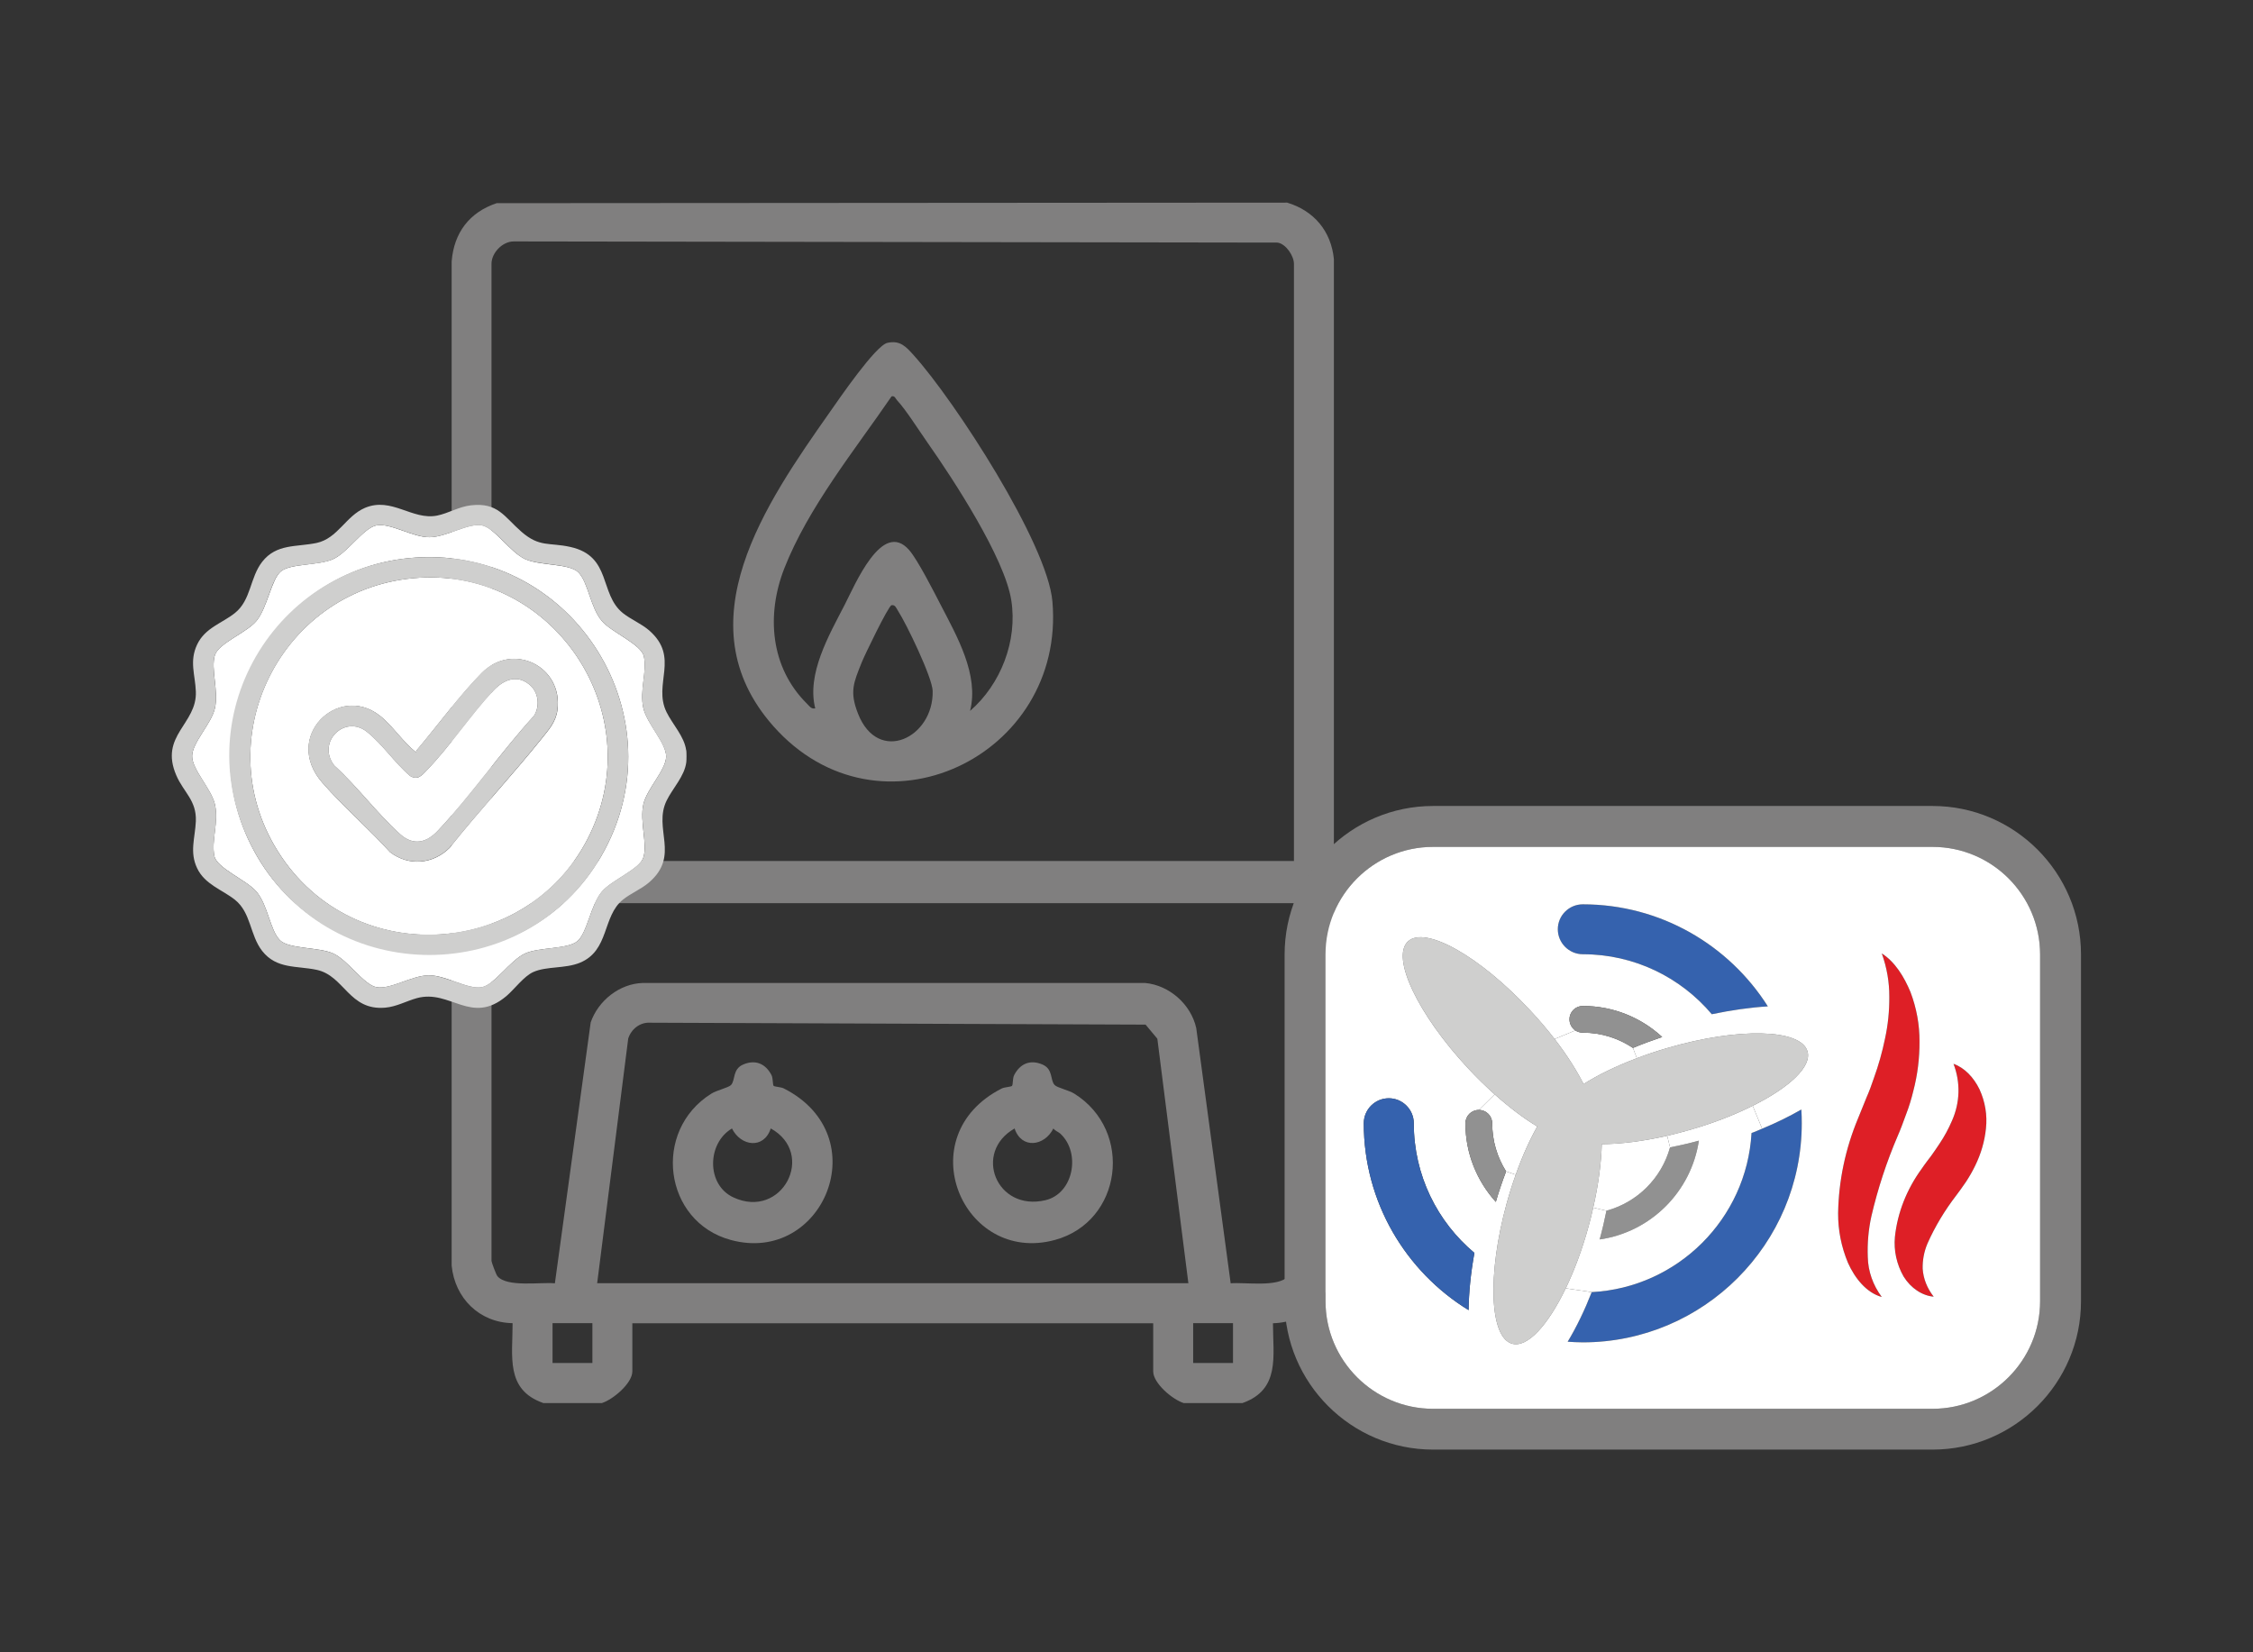 <svg xmlns="http://www.w3.org/2000/svg" id="Vrstva_1" viewBox="0 0 212.6 155.91"><rect x="0" y="0" width="212.6" height="155.91" fill="#333333" stroke="none"/><defs><style>.cls-1{fill:#919191;}.cls-2{fill:#cfcfce;}.cls-3{fill:#fff;}.cls-4{fill:#3562ae;}.cls-5{fill:#de1f26;}.cls-6{fill:#807f7f;}</style></defs><path class="cls-6" d="M51.25,132.38c-3.58-1.26-2.87-4.42-2.88-7.53-3.12-.05-5.45-2.35-5.75-5.43V24.66c.22-2.7,1.67-4.63,4.25-5.49l74.59-.05c2.52.76,4.15,2.68,4.41,5.33v94.77c-.27,3.22-2.47,5.54-5.75,5.64,0,3.11.71,6.26-2.88,7.53h-5.54c-1.04-.32-2.88-1.86-2.88-2.99v-4.54h-49.15v4.54c0,1.13-1.84,2.67-2.88,2.99h-5.54ZM122.1,81.24V24.89c0-.73-.74-1.87-1.54-2l-72.08-.11c-1.08,0-2.1,1.09-2.1,2.11v56.35h75.72ZM122.1,85.22H46.38v33.76c0,.12.44,1.3.56,1.44.91,1.07,4.1.54,5.42.67l3.38-24.62c.71-2.05,2.71-3.65,4.91-3.72h47.4c2.3.21,4.33,2.02,4.83,4.25l3.25,24.09c1.32-.12,4.51.41,5.42-.67.12-.14.56-1.32.56-1.44v-33.76ZM112.14,121.09l-2.93-23.08-1.11-1.33-46.78-.18c-.94-.05-1.77.62-2.04,1.5l-2.93,23.08h55.79ZM55.9,124.85h-3.76v3.76h3.76v-3.76ZM116.35,124.85h-3.76v3.76h3.76v-3.76Z"></path><path class="cls-6" d="M83.74,32.35c1.21-.27,1.77.38,2.49,1.18,3.84,4.26,12.61,17.74,13.08,23.23,1.26,14.63-16.36,23.05-26.35,11.74-8.58-9.72-.66-21.07,5.35-29.62.85-1.21,4.31-6.28,5.43-6.53ZM91.55,67.07c2.89-2.51,4.48-6.6,3.88-10.42-.62-4-5.49-11.45-7.91-14.89-.77-1.09-2.04-3.11-2.87-3.99-.15-.16-.2-.45-.52-.37-3.48,5.08-7.86,10.47-10.12,16.23-1.71,4.37-1.33,9.34,2.14,12.77.24.23.38.52.78.44-.83-3.24,1.3-6.91,2.76-9.74.98-1.89,3.55-8.12,6.1-5.2.81.93,2.35,3.96,2.99,5.2,1.52,2.94,3.62,6.58,2.76,9.97ZM84.13,57.1c-.3.07-2.55,4.73-2.81,5.39-.78,1.94-1.17,2.78-.35,4.86,1.9,4.82,7.14,2.26,7.04-2.15-.03-1.27-2.49-6.37-3.28-7.58-.14-.21-.25-.59-.6-.51Z"></path><path class="cls-6" d="M95.5,102.45c.1-.12.04-.69.2-1.01.56-1.07,1.5-1.49,2.66-1,1.04.44.72,1.49,1.16,1.94.23.25,1.36.5,1.85.81,5.63,3.52,4.51,12.09-1.83,13.81-8.71,2.36-13.84-9.82-5-14.3.27-.13.88-.14.97-.25ZM100.1,107c-.2-.19-.52-.28-.7-.52-.84,1.68-3.01,1.97-3.66,0-3.94,2.24-1.73,7.85,2.9,6.77,2.66-.62,3.36-4.44,1.45-6.25Z"></path><path class="cls-6" d="M72.99,102.45c.09.1.7.11.97.25,8.84,4.48,3.71,16.67-5,14.3-6.34-1.72-7.45-10.3-1.83-13.81.49-.31,1.61-.56,1.85-.81.43-.45.12-1.5,1.16-1.94,1.15-.49,2.1-.07,2.66,1,.16.32.1.89.2,1.01ZM72.73,106.48c-.65,1.98-2.82,1.69-3.66,0-2.36,1.39-2.43,5.31.13,6.5,4.6,2.14,7.85-4.12,3.52-6.51Z"></path><path class="cls-6" d="M196.37,90.06v32.72c0,7.72-6.28,14-14.01,14h-47.13c-7.72,0-14.01-6.28-14.01-14v-32.72c0-7.72,6.29-14.01,14.01-14.01h47.13c7.73,0,14.01,6.29,14.01,14.01ZM192.51,122.78v-32.72c0-5.6-4.55-10.15-10.15-10.15h-47.13c-5.6,0-10.15,4.55-10.15,10.15v32.72c0,5.59,4.55,10.15,10.15,10.15h47.13c5.6,0,10.15-4.56,10.15-10.15Z"></path><path class="cls-5" d="M179.63,120.45c-.66-1.16-.94-2.45-.82-3.74.24-2.28,1.11-4.49,2.54-6.45.16-.23.31-.45.48-.67l.41-.54c.25-.37.52-.72.75-1.09.48-.71.88-1.45,1.21-2.22.76-1.72.81-3.61.14-5.36,1.05.37,1.91,1.29,2.45,2.4.54,1.18.75,2.45.61,3.7-.12,1.21-.47,2.4-1.02,3.52-.25.52-.54,1.02-.86,1.51l-.49.7c-.13.19-.28.38-.42.57-1.1,1.43-2.02,2.96-2.73,4.56-.32.76-.47,1.57-.45,2.37.06.94.42,1.85,1.04,2.64-1.08-.09-2.16-.8-2.84-1.9Z"></path><path class="cls-5" d="M176.59,114.76c-.28,1.27-.39,2.57-.34,3.86.03,1.33.48,2.63,1.32,3.76-1.44-.39-2.54-1.77-3.19-3.22-.63-1.51-.94-3.09-.93-4.69.05-3.04.68-6.06,1.88-8.94l.79-1.95c.27-.61.49-1.22.7-1.84.45-1.24.8-2.49,1.06-3.76.28-1.29.41-2.6.4-3.91.01-1.39-.23-2.77-.71-4.11,1.26.81,2.11,2.21,2.71,3.65.57,1.51.86,3.08.85,4.66.01,1.56-.18,3.13-.58,4.66-.18.74-.4,1.48-.68,2.2l-.4,1.08c-.13.34-.25.64-.39.96-1.06,2.47-1.89,5.01-2.49,7.59Z"></path><path class="cls-2" d="M170.56,99.2c.42,1.43-1.69,3.41-5.17,5.14-1.66.83-3.64,1.61-5.81,2.24-.77.22-1.52.42-2.26.59-2.29.52-4.41.78-6.17.79-.05,1.75-.31,3.8-.81,5.99-.12.57-.27,1.15-.43,1.74-.6,2.19-1.35,4.19-2.16,5.87-1.68,3.49-3.62,5.63-5.06,5.23-2.13-.59-2.36-6.51-.52-13.23.26-.95.55-1.86.86-2.72.61-1.73,1.31-3.27,2.03-4.55-1.25-.75-2.62-1.78-4.02-3.03-.84-.75-1.68-1.57-2.52-2.47-4.74-5.1-7.28-10.45-5.66-11.96s6.79,1.4,11.53,6.5c.84.9,1.62,1.81,2.31,2.71,1.15,1.49,2.07,2.94,2.73,4.25,1.35-.86,3.07-1.7,5.03-2.44.91-.35,1.87-.67,2.87-.96,6.68-1.96,12.61-1.82,13.23.31Z"></path><path class="cls-4" d="M169.98,104.69c.03.43.04.87.04,1.3,0,11.4-9.27,20.67-20.66,20.67-.48,0-.96-.03-1.43-.06.83-1.37,1.6-2.97,2.27-4.68,8.1-.42,14.62-6.92,15.08-15.01.34-.13.68-.27,1-.41,1.35-.56,2.59-1.17,3.7-1.81Z"></path><path class="cls-4" d="M166.82,94.96c-1.67.1-3.47.36-5.29.74-2.92-3.46-7.29-5.66-12.17-5.66-1.3,0-2.36-1.05-2.36-2.36s1.06-2.35,2.36-2.35c7.34,0,13.8,3.85,17.46,9.63Z"></path><path class="cls-1" d="M157.59,108.26c.9-.17,1.81-.38,2.72-.63-.72,4.82-4.54,8.63-9.36,9.32.25-.91.46-1.82.64-2.71,2.91-.79,5.2-3.07,6-5.98Z"></path><path class="cls-3" d="M157.32,107.17c.74-.17,1.49-.37,2.26-.59,2.17-.63,4.15-1.41,5.81-2.24l.89,2.16c-.32.14-.66.28-1,.41-.46,8.09-6.98,14.59-15.08,15.01l-2.45-.36c.81-1.68,1.56-3.68,2.16-5.87.16-.59.31-1.17.43-1.74l1.25.29c-.18.89-.39,1.8-.64,2.71,4.82-.69,8.64-4.5,9.36-9.32-.91.25-1.82.46-2.72.63l-.27-1.09Z"></path><path class="cls-3" d="M157.32,107.17l.27,1.09c-.8,2.91-3.09,5.19-6,5.98l-1.25-.29c.5-2.19.76-4.24.81-5.99,1.76-.01,3.88-.27,6.17-.79Z"></path><path class="cls-3" d="M139.13,118.22c-3.5-2.93-5.72-7.32-5.72-12.23,0-1.3-1.06-2.36-2.36-2.36s-2.36,1.06-2.36,2.36c0,7.45,3.96,13.99,9.89,17.63.02-1.69.21-3.53.55-5.4ZM170.56,99.2c-.62-2.13-6.55-2.27-13.23-.31-1,.29-1.96.61-2.87.96l-.37-.97c.88-.37,1.81-.71,2.76-1.03-1.97-1.82-4.6-2.93-7.49-2.93-.7,0-1.26.56-1.26,1.26,0,.44.22.82.55,1.05l-1.95.81c-.69-.9-1.47-1.81-2.31-2.71-4.74-5.1-9.91-8.01-11.53-6.5s.92,6.86,5.66,11.96c.84.9,1.68,1.72,2.52,2.47l-1.49,1.47c-.7,0-1.27.56-1.27,1.26,0,2.85,1.09,5.45,2.87,7.42.29-1,.62-1.96.97-2.88l.91.31c-.31.86-.6,1.77-.86,2.72-1.84,6.72-1.61,12.64.52,13.23,1.44.4,3.38-1.74,5.06-5.23l2.45.36c-.67,1.71-1.44,3.31-2.27,4.68.47.03.95.06,1.43.06,11.39,0,20.66-9.27,20.66-20.67,0-.43-.01-.87-.04-1.3-1.11.64-2.35,1.25-3.7,1.81l-.89-2.16c3.48-1.73,5.59-3.71,5.17-5.14ZM161.53,95.7c1.82-.38,3.62-.64,5.29-.74-3.66-5.78-10.12-9.63-17.46-9.63-1.3,0-2.36,1.05-2.36,2.35s1.06,2.36,2.36,2.36c4.88,0,9.25,2.2,12.17,5.66ZM178.81,116.71c-.12,1.29.16,2.58.82,3.74.68,1.1,1.76,1.81,2.84,1.9-.62-.79-.98-1.7-1.04-2.64-.02-.8.13-1.61.45-2.37.71-1.6,1.63-3.13,2.73-4.56.14-.19.29-.38.42-.57l.49-.7c.32-.49.61-.99.86-1.51.55-1.12.9-2.31,1.02-3.52.14-1.25-.07-2.52-.61-3.7-.54-1.11-1.4-2.03-2.45-2.4.67,1.75.62,3.64-.14,5.36-.33.77-.73,1.51-1.21,2.22-.23.37-.5.72-.75,1.09l-.41.54c-.17.22-.32.44-.48.67-1.43,1.96-2.3,4.17-2.54,6.45ZM176.25,118.62c-.05-1.29.06-2.59.34-3.86.6-2.58,1.43-5.12,2.49-7.59.14-.32.26-.62.39-.96l.4-1.08c.28-.72.5-1.46.68-2.2.4-1.53.59-3.1.58-4.66.01-1.58-.28-3.15-.85-4.66-.6-1.44-1.45-2.84-2.71-3.65.48,1.34.72,2.72.71,4.11.01,1.31-.12,2.62-.4,3.91-.26,1.27-.61,2.52-1.06,3.76-.21.62-.43,1.23-.7,1.84l-.79,1.95c-1.2,2.88-1.83,5.9-1.88,8.94-.01,1.6.3,3.18.93,4.69.65,1.45,1.75,2.83,3.19,3.22-.84-1.13-1.29-2.43-1.32-3.76ZM192.51,90.06v32.72c0,5.59-4.55,10.15-10.15,10.15h-47.13c-5.6,0-10.15-4.56-10.15-10.15v-32.72c0-5.6,4.55-10.15,10.15-10.15h47.13c5.6,0,10.15,4.55,10.15,10.15Z"></path><path class="cls-3" d="M154.09,98.88l.37.97c-1.96.74-3.68,1.58-5.03,2.44-.66-1.31-1.58-2.76-2.73-4.25l1.95-.81c.2.13.45.21.71.21,1.75,0,3.37.53,4.73,1.44Z"></path><path class="cls-1" d="M154.09,98.88c-1.36-.91-2.98-1.44-4.73-1.44-.26,0-.51-.08-.71-.21-.33-.23-.55-.61-.55-1.05,0-.7.56-1.26,1.26-1.26,2.89,0,5.52,1.11,7.49,2.93-.95.32-1.88.66-2.76,1.03Z"></path><path class="cls-3" d="M145.06,106.29c-.72,1.28-1.42,2.82-2.03,4.55l-.91-.31c-.83-1.32-1.31-2.87-1.31-4.54,0-.7-.57-1.26-1.26-1.26l1.49-1.47c1.4,1.25,2.77,2.28,4.02,3.03Z"></path><path class="cls-1" d="M142.12,110.53c-.35.92-.68,1.88-.97,2.88-1.78-1.97-2.87-4.57-2.87-7.42,0-.7.57-1.26,1.27-1.26s1.26.56,1.26,1.26c0,1.67.48,3.22,1.31,4.54Z"></path><path class="cls-4" d="M139.13,118.22c-.34,1.87-.53,3.71-.55,5.4-5.93-3.64-9.89-10.18-9.89-17.63,0-1.3,1.06-2.36,2.36-2.36s2.36,1.06,2.36,2.36c0,4.91,2.22,9.3,5.72,12.23Z"></path><path class="cls-3" d="M35.54,49.57c1.34-.23,3.4,1.14,5,1.12s3.6-1.34,4.91-1.12c1.21.21,2.69,2.55,4.11,3.19s4.16.39,5.01,1.24c.95.95,1.12,3.3,2.23,4.6.91,1.07,3.72,2.19,3.96,3.34.31,1.49-.43,3.2-.05,4.88.34,1.48,2.18,3.3,2.15,4.58s-1.82,3.02-2.15,4.49c-.37,1.63.41,3.74,0,5.02-.36,1.11-2.98,2.12-3.91,3.21-1.06,1.25-1.39,3.92-2.32,4.69s-3.57.55-4.92,1.15c-1.42.64-2.9,2.98-4.11,3.19-1.33.22-3.39-1.14-5-1.12s-3.58,1.35-4.91,1.12c-1.21-.21-2.69-2.55-4.11-3.19-1.33-.6-4.18-.41-5.01-1.24-.95-.95-1.12-3.3-2.23-4.6-.91-1.07-3.72-2.19-3.96-3.34-.31-1.49.43-3.2.05-4.88-.34-1.48-2.18-3.3-2.15-4.58s1.81-3.01,2.15-4.49c.37-1.63-.41-3.74,0-5.02.36-1.12,2.99-2.11,3.91-3.21,1.04-1.24,1.41-3.94,2.32-4.69s3.55-.54,4.92-1.15,2.9-2.98,4.11-3.19ZM39.24,52.61c-13.82.89-22.01,16.24-14.94,28.26s25.24,12.33,32.42-.06c7.55-13.03-2.54-29.16-17.48-28.2Z"></path><path class="cls-3" d="M39.62,54.51c12.42-.71,21.27,12.13,16.34,23.56-5.23,12.13-21.94,13.75-29.38,2.81s-.03-25.62,13.04-26.37ZM39.26,70.98c-1.27-.98-2.22-2.53-3.47-3.49-3.9-2.99-9.13,2.03-5.39,6.34,1.96,2.26,4.39,4.35,6.41,6.58,1.77,1.35,4.07,1.14,5.63-.42,2.79-3.51,5.87-6.8,8.67-10.29.66-.83,1.34-1.56,1.49-2.68.56-4.14-4.19-6.48-7.13-3.53-2.04,2.05-4.19,4.99-6.11,7.26-.06.06-.1.15-.09.24Z"></path><path class="cls-2" d="M64.76,70.79c.03.26.03.88,0,1.14-.17,1.32-1.3,2.47-1.85,3.6-1.31,2.67,1.3,5.18-1.66,7.73-.74.64-1.71,1.02-2.46,1.62-1.98,1.58-1.26,4.82-4.09,5.97-1.4.56-3.11.31-4.36.86-.9.39-1.8,1.64-2.56,2.28-3.32,2.79-5.29-.67-8.44.19-.98.27-1.93.81-2.99.9-3.43.3-3.84-3.01-6.47-3.57-1.88-.4-3.78-.05-5.14-1.78-1.17-1.5-1.04-3.61-2.57-4.83-1.21-.96-2.84-1.44-3.57-2.98s-.19-2.84-.12-4.43c.08-1.97-1.15-2.72-1.84-4.32-1.64-3.78,1.97-4.84,1.84-7.92-.06-1.59-.63-2.84.12-4.43s2.36-2.01,3.57-2.98c1.53-1.22,1.4-3.33,2.57-4.83,1.35-1.73,3.25-1.38,5.14-1.78,1.99-.43,2.75-2.54,4.56-3.31,2.51-1.06,4.46,1.19,6.8.73,1.06-.21,2.08-.85,3.2-.97,2.55-.29,3.13,1.07,4.76,2.49,1.72,1.5,2.62.99,4.63,1.44,3.91.87,2.7,4.44,4.95,6.24.74.59,1.71.98,2.46,1.62,2.96,2.56.34,5.06,1.66,7.73.55,1.13,1.68,2.29,1.85,3.6ZM35.54,49.57c-1.21.21-2.69,2.55-4.11,3.19s-3.98.38-4.92,1.15-1.28,3.46-2.32,4.69c-.92,1.09-3.54,2.09-3.91,3.21-.42,1.28.37,3.39,0,5.02-.34,1.48-2.12,3.22-2.15,4.49s1.82,3.09,2.15,4.58c.39,1.69-.35,3.39-.05,4.88.24,1.16,3.05,2.27,3.96,3.34,1.11,1.3,1.28,3.65,2.23,4.6.83.83,3.68.65,5.01,1.24,1.42.64,2.9,2.98,4.11,3.19,1.32.22,3.34-1.11,4.91-1.12s3.68,1.35,5,1.12c1.21-.21,2.69-2.55,4.11-3.19,1.35-.6,4.01-.4,4.92-1.15s1.26-3.44,2.32-4.69c.92-1.08,3.54-2.1,3.91-3.21.42-1.28-.37-3.39,0-5.02.34-1.47,2.13-3.25,2.15-4.49s-1.82-3.09-2.15-4.58c-.39-1.69.35-3.39.05-4.88-.24-1.16-3.05-2.27-3.96-3.34-1.11-1.3-1.28-3.65-2.23-4.6-.85-.85-3.66-.64-5.01-1.24s-2.9-2.98-4.11-3.19c-1.3-.22-3.35,1.11-4.91,1.12s-3.66-1.35-5-1.12Z"></path><path class="cls-2" d="M39.24,52.61c14.94-.96,25.03,15.17,17.48,28.2-7.18,12.39-25.17,12.39-32.42.06s1.12-27.38,14.94-28.26ZM39.62,54.51c-13.07.75-20.47,15.46-13.04,26.37s24.15,9.31,29.38-2.81c4.93-11.43-3.92-24.26-16.34-23.56Z"></path><path class="cls-2" d="M39.26,70.98c0-.09.04-.17.09-.24,1.93-2.27,4.07-5.21,6.11-7.26,2.94-2.95,7.69-.61,7.13,3.53-.15,1.11-.83,1.85-1.49,2.68-2.8,3.5-5.88,6.79-8.67,10.29-1.56,1.56-3.87,1.77-5.63.42-2.02-2.23-4.45-4.32-6.41-6.58-3.75-4.31,1.49-9.33,5.39-6.34,1.26.96,2.2,2.51,3.47,3.49ZM50.13,64.76c-1.2-1.2-2.55-.69-3.57.4-2.18,2.34-4.09,5.25-6.3,7.54-.46.47-.85.94-1.56.52-1.42-1.2-2.64-3.04-4.08-4.17-2.11-1.66-4.77.99-3.08,3.18,2.16,1.97,4.07,4.56,6.22,6.48,1.25,1.12,2.48.81,3.55-.32,3.16-3.35,5.95-7.41,9.07-10.84.56-.83.46-2.08-.25-2.79Z"></path><path class="cls-3" d="M50.13,64.76c.71.71.8,1.96.25,2.79-3.13,3.43-5.91,7.48-9.07,10.84-1.06,1.13-2.3,1.44-3.55.32-2.15-1.93-4.06-4.52-6.22-6.48-1.69-2.19.98-4.84,3.08-3.18,1.44,1.13,2.66,2.97,4.08,4.17.71.43,1.1-.04,1.56-.52,2.21-2.29,4.12-5.2,6.3-7.54,1.01-1.08,2.36-1.6,3.57-.4Z"></path></svg>